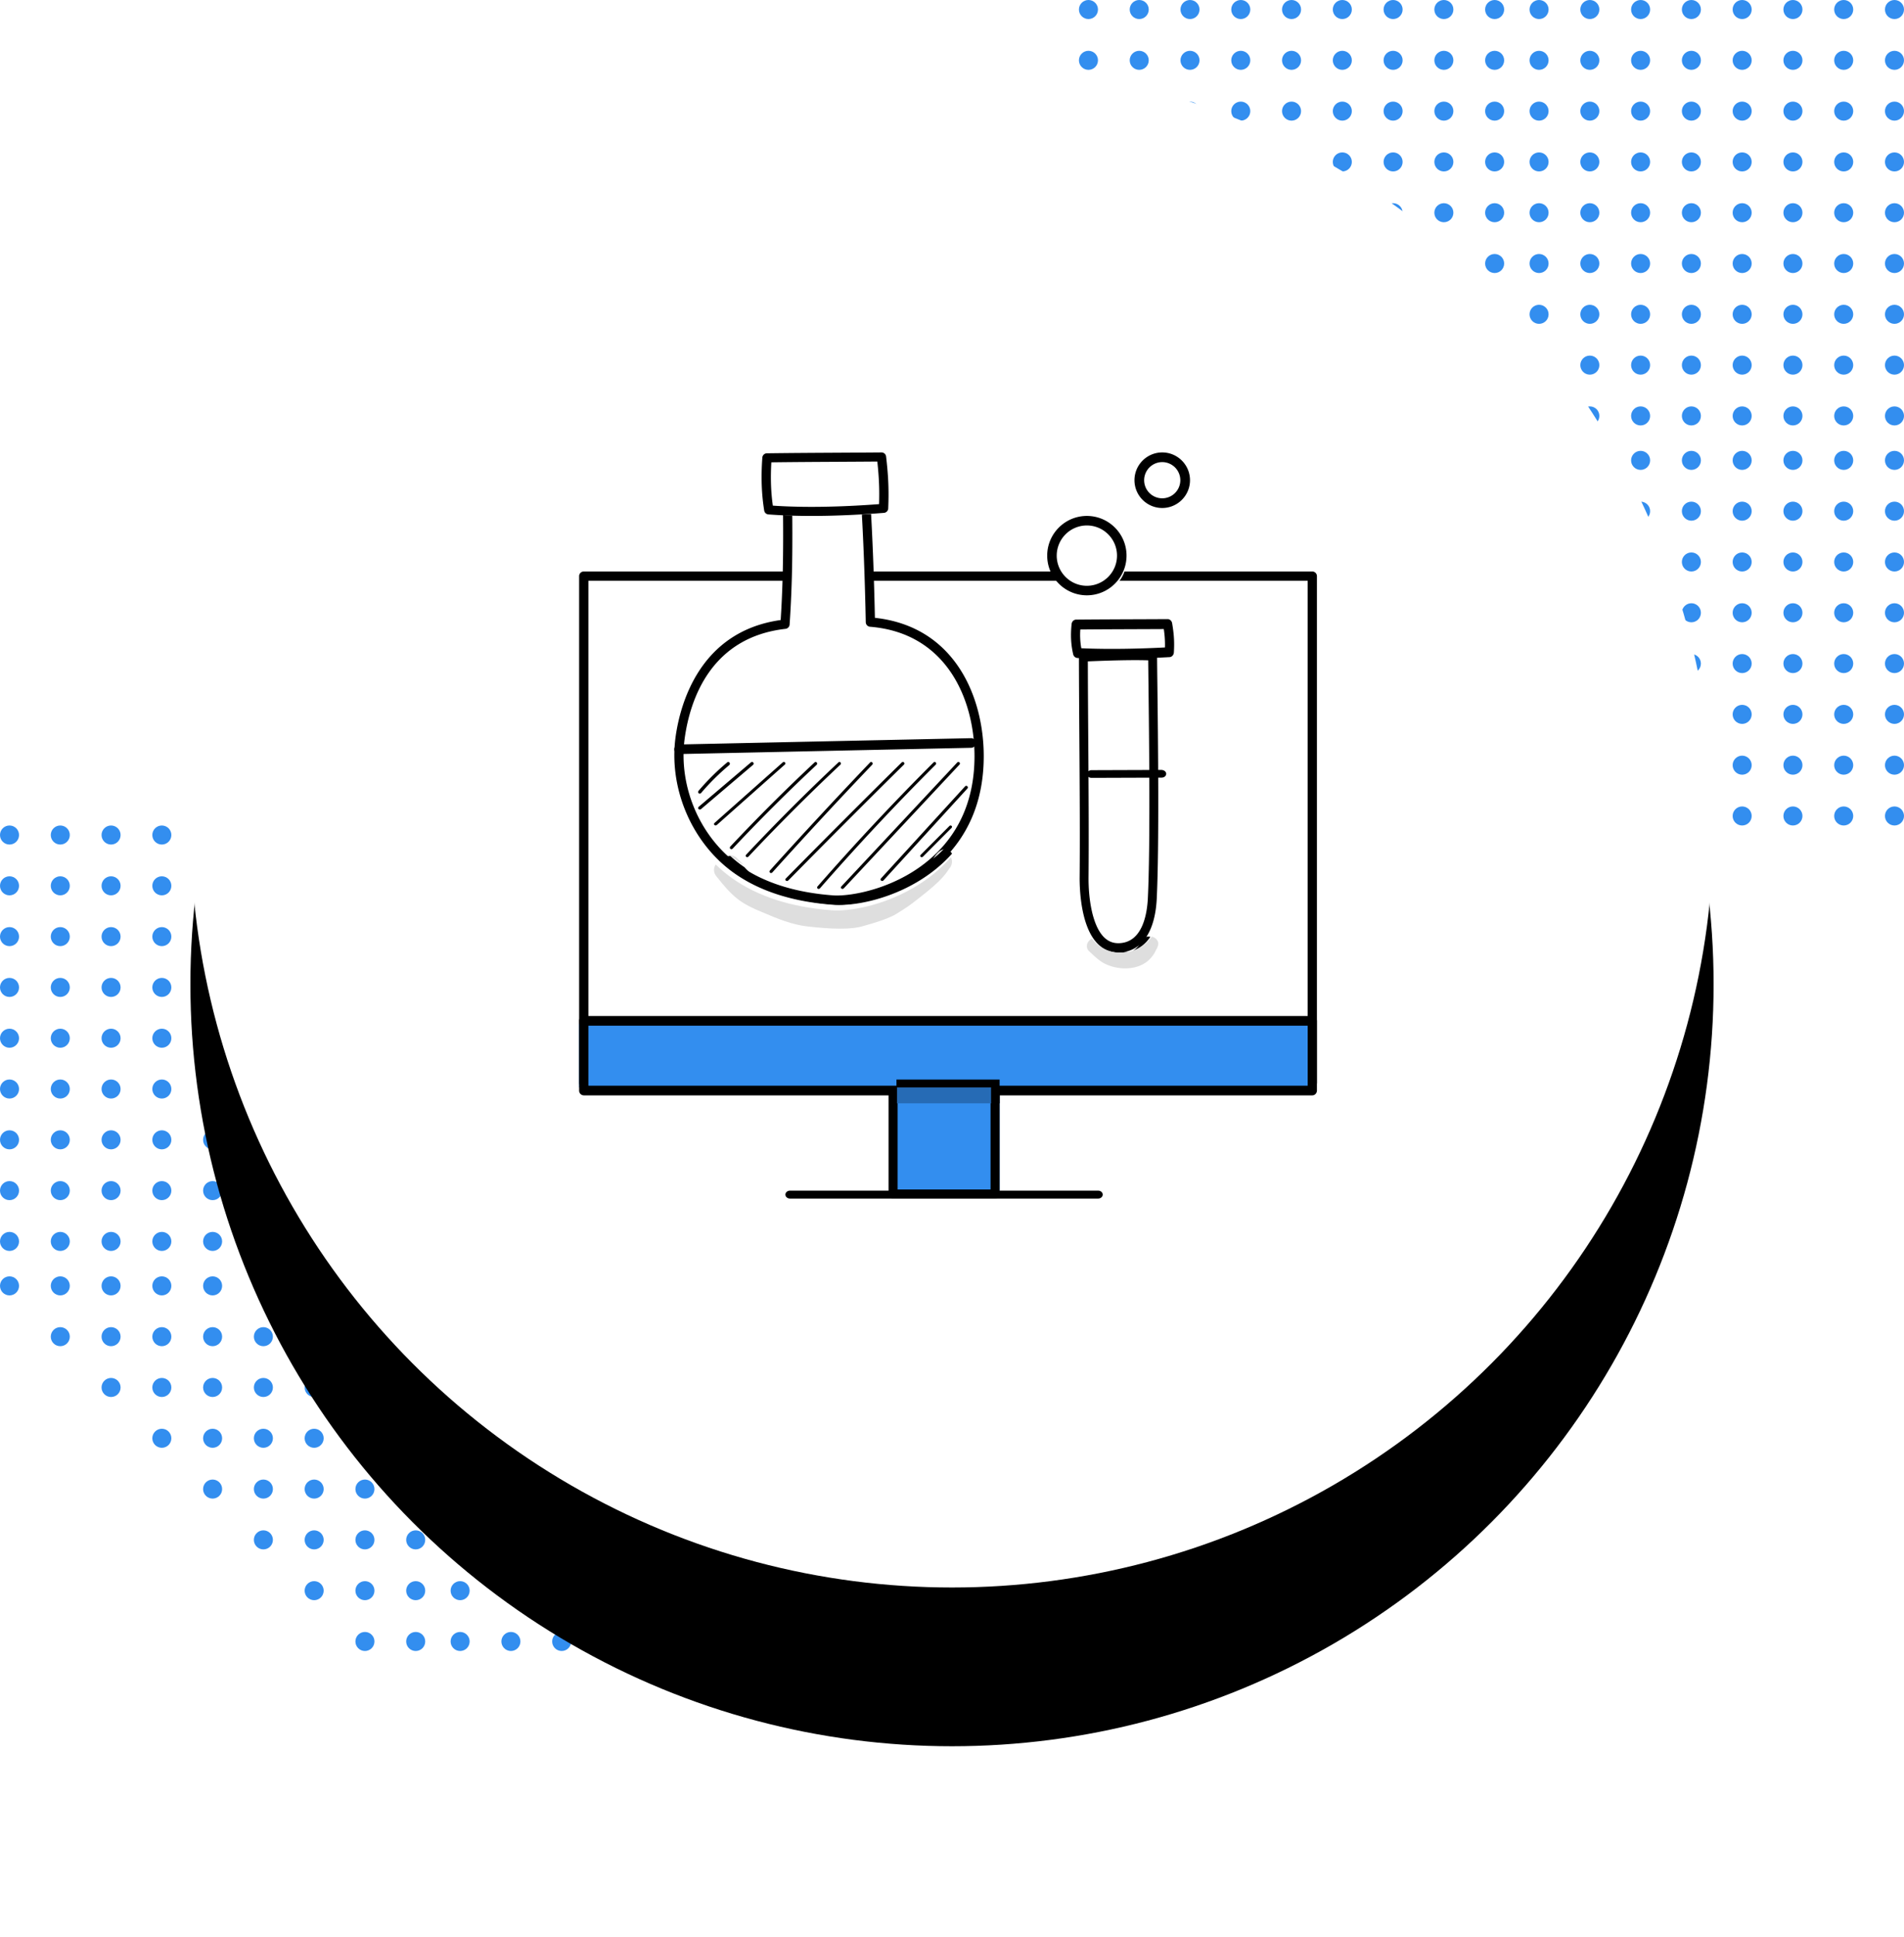 <svg width="240" height="244" xmlns="http://www.w3.org/2000/svg" xmlns:xlink="http://www.w3.org/1999/xlink"><defs><filter x="-24%" y="-13.5%" width="147.9%" height="147.9%" filterUnits="objectBoundingBox" id="a"><feOffset dy="20" in="SourceAlpha" result="shadowOffsetOuter1"/><feGaussianBlur stdDeviation="12" in="shadowOffsetOuter1" result="shadowBlurOuter1"/><feColorMatrix values="0 0 0 0 0 0 0 0 0 0 0 0 0 0 0 0 0 0 0.196 0" in="shadowBlurOuter1"/></filter><circle id="b" cx="120" cy="104" r="96"/></defs><g fill="none" fill-rule="evenodd"><g transform="translate(136)" fill="#338EEF"><circle cx="102.8" cy="102.8" r="1.2"/><circle cx="96.4" cy="102.8" r="1.2"/><circle cx="90" cy="102.8" r="1.2"/><circle cx="83.6" cy="102.8" r="1.2"/><circle cx="77.2" cy="102.8" r="1.2"/><circle cx="70.8" cy="102.8" r="1.2"/><circle cx="64.4" cy="102.8" r="1.2"/><circle cx="58" cy="102.8" r="1.2"/><circle cx="52.4" cy="102.8" r="1.2"/><circle cx="46" cy="102.8" r="1.2"/><circle cx="39.6" cy="102.8" r="1.2"/><circle cx="33.2" cy="102.8" r="1.2"/><circle cx="26.8" cy="102.8" r="1.2"/><circle cx="20.4" cy="102.8" r="1.2"/><circle cx="14" cy="102.8" r="1.2"/><circle cx="7.6" cy="102.8" r="1.2"/><circle cx="1.2" cy="102.8" r="1.2"/><circle cx="102.8" cy="96.4" r="1.2"/><circle cx="96.4" cy="96.4" r="1.2"/><circle cx="90" cy="96.4" r="1.2"/><circle cx="83.6" cy="96.4" r="1.2"/><circle cx="77.2" cy="96.4" r="1.2"/><circle cx="70.8" cy="96.4" r="1.2"/><circle cx="64.4" cy="96.4" r="1.2"/><circle cx="58" cy="96.4" r="1.2"/><circle cx="52.4" cy="96.4" r="1.2"/><circle cx="46" cy="96.4" r="1.2"/><circle cx="39.6" cy="96.4" r="1.2"/><circle cx="33.2" cy="96.4" r="1.2"/><circle cx="26.8" cy="96.4" r="1.2"/><circle cx="20.4" cy="96.4" r="1.2"/><circle cx="14" cy="96.4" r="1.2"/><circle cx="7.6" cy="96.4" r="1.2"/><circle cx="1.2" cy="96.4" r="1.2"/><circle cx="102.8" cy="90" r="1.2"/><circle cx="96.4" cy="90" r="1.2"/><circle cx="90" cy="90" r="1.2"/><circle cx="83.6" cy="90" r="1.2"/><circle cx="77.2" cy="90" r="1.2"/><circle cx="70.8" cy="90" r="1.2"/><circle cx="64.4" cy="90" r="1.2"/><circle cx="58" cy="90" r="1.2"/><circle cx="52.4" cy="90" r="1.2"/><circle cx="46" cy="90" r="1.2"/><circle cx="39.6" cy="90" r="1.2"/><circle cx="33.2" cy="90" r="1.2"/><circle cx="26.8" cy="90" r="1.2"/><circle cx="20.4" cy="90" r="1.2"/><circle cx="14" cy="90" r="1.2"/><circle cx="7.6" cy="90" r="1.2"/><circle cx="1.2" cy="90" r="1.2"/><circle cx="102.8" cy="83.6" r="1.2"/><circle cx="96.4" cy="83.6" r="1.2"/><circle cx="90" cy="83.6" r="1.2"/><circle cx="83.6" cy="83.6" r="1.2"/><circle cx="77.2" cy="83.6" r="1.2"/><circle cx="70.8" cy="83.6" r="1.2"/><circle cx="64.4" cy="83.6" r="1.2"/><circle cx="58" cy="83.6" r="1.2"/><circle cx="52.4" cy="83.6" r="1.2"/><circle cx="46" cy="83.6" r="1.2"/><circle cx="39.6" cy="83.6" r="1.2"/><circle cx="33.2" cy="83.6" r="1.2"/><circle cx="26.8" cy="83.6" r="1.2"/><circle cx="20.4" cy="83.6" r="1.2"/><circle cx="14" cy="83.6" r="1.2"/><circle cx="7.6" cy="83.6" r="1.2"/><circle cx="1.2" cy="83.6" r="1.2"/><circle cx="102.8" cy="77.2" r="1.2"/><circle cx="96.4" cy="77.2" r="1.2"/><circle cx="90" cy="77.2" r="1.2"/><circle cx="83.6" cy="77.2" r="1.2"/><circle cx="77.2" cy="77.2" r="1.2"/><circle cx="70.8" cy="77.2" r="1.2"/><circle cx="64.4" cy="77.2" r="1.2"/><circle cx="58" cy="77.2" r="1.2"/><circle cx="52.4" cy="77.2" r="1.2"/><circle cx="46" cy="77.2" r="1.2"/><circle cx="39.6" cy="77.2" r="1.2"/><circle cx="33.2" cy="77.2" r="1.2"/><circle cx="26.8" cy="77.2" r="1.2"/><circle cx="20.4" cy="77.2" r="1.2"/><circle cx="14" cy="77.2" r="1.2"/><circle cx="7.6" cy="77.2" r="1.2"/><circle cx="1.2" cy="77.2" r="1.2"/><circle cx="102.8" cy="70.8" r="1.2"/><circle cx="96.4" cy="70.8" r="1.2"/><circle cx="90" cy="70.8" r="1.2"/><circle cx="83.6" cy="70.8" r="1.2"/><circle cx="77.2" cy="70.8" r="1.2"/><circle cx="70.8" cy="70.8" r="1.2"/><circle cx="64.4" cy="70.8" r="1.2"/><circle cx="58" cy="70.8" r="1.2"/><circle cx="52.4" cy="70.8" r="1.2"/><circle cx="46" cy="70.8" r="1.2"/><circle cx="39.6" cy="70.8" r="1.2"/><circle cx="33.2" cy="70.8" r="1.2"/><circle cx="26.8" cy="70.8" r="1.2"/><circle cx="20.4" cy="70.8" r="1.2"/><circle cx="14" cy="70.8" r="1.2"/><circle cx="7.6" cy="70.8" r="1.2"/><circle cx="1.2" cy="70.8" r="1.2"/><circle cx="102.8" cy="64.4" r="1.2"/><circle cx="96.4" cy="64.4" r="1.2"/><circle cx="90" cy="64.4" r="1.2"/><circle cx="83.6" cy="64.4" r="1.2"/><circle cx="77.2" cy="64.4" r="1.2"/><circle cx="70.8" cy="64.4" r="1.2"/><circle cx="64.4" cy="64.4" r="1.2"/><circle cx="58" cy="64.4" r="1.2"/><circle cx="52.4" cy="64.4" r="1.2"/><circle cx="46" cy="64.4" r="1.2"/><circle cx="39.6" cy="64.4" r="1.2"/><circle cx="33.2" cy="64.4" r="1.2"/><circle cx="26.8" cy="64.4" r="1.2"/><circle cx="20.4" cy="64.4" r="1.2"/><circle cx="14" cy="64.4" r="1.2"/><circle cx="7.6" cy="64.4" r="1.2"/><circle cx="1.2" cy="64.4" r="1.2"/><circle cx="102.8" cy="58" r="1.2"/><circle cx="96.4" cy="58" r="1.2"/><circle cx="90" cy="58" r="1.2"/><circle cx="83.6" cy="58" r="1.2"/><circle cx="77.2" cy="58" r="1.2"/><circle cx="70.8" cy="58" r="1.2"/><circle cx="64.4" cy="58" r="1.2"/><circle cx="58" cy="58" r="1.2"/><circle cx="52.4" cy="58" r="1.2"/><circle cx="46" cy="58" r="1.2"/><circle cx="39.6" cy="58" r="1.2"/><circle cx="33.2" cy="58" r="1.2"/><circle cx="26.8" cy="58" r="1.2"/><circle cx="20.4" cy="58" r="1.2"/><circle cx="14" cy="58" r="1.2"/><circle cx="7.6" cy="58" r="1.2"/><circle cx="1.2" cy="58" r="1.2"/><circle cx="102.8" cy="52.4" r="1.2"/><circle cx="96.4" cy="52.4" r="1.2"/><circle cx="90" cy="52.4" r="1.2"/><circle cx="83.6" cy="52.4" r="1.2"/><circle cx="77.2" cy="52.4" r="1.2"/><circle cx="70.8" cy="52.4" r="1.2"/><circle cx="64.4" cy="52.4" r="1.2"/><circle cx="58" cy="52.4" r="1.2"/><circle cx="52.4" cy="52.4" r="1.2"/><circle cx="46" cy="52.4" r="1.2"/><circle cx="39.6" cy="52.4" r="1.2"/><circle cx="33.2" cy="52.4" r="1.2"/><circle cx="26.8" cy="52.4" r="1.2"/><circle cx="20.4" cy="52.4" r="1.2"/><circle cx="14" cy="52.4" r="1.2"/><circle cx="7.6" cy="52.4" r="1.2"/><circle cx="1.2" cy="52.4" r="1.2"/><circle cx="102.8" cy="46" r="1.2"/><circle cx="96.4" cy="46" r="1.2"/><circle cx="90" cy="46" r="1.2"/><circle cx="83.6" cy="46" r="1.2"/><circle cx="77.2" cy="46" r="1.2"/><circle cx="70.8" cy="46" r="1.2"/><circle cx="64.4" cy="46" r="1.2"/><circle cx="58" cy="46" r="1.2"/><circle cx="52.4" cy="46" r="1.2"/><circle cx="46" cy="46" r="1.2"/><circle cx="39.6" cy="46" r="1.2"/><circle cx="33.2" cy="46" r="1.2"/><circle cx="26.8" cy="46" r="1.2"/><circle cx="20.4" cy="46" r="1.2"/><circle cx="14" cy="46" r="1.2"/><circle cx="7.6" cy="46" r="1.2"/><circle cx="1.2" cy="46" r="1.2"/><circle cx="102.8" cy="39.6" r="1.2"/><circle cx="96.4" cy="39.6" r="1.2"/><circle cx="90" cy="39.6" r="1.2"/><circle cx="83.6" cy="39.6" r="1.2"/><circle cx="77.2" cy="39.6" r="1.2"/><circle cx="70.8" cy="39.6" r="1.2"/><circle cx="64.4" cy="39.6" r="1.2"/><circle cx="58" cy="39.6" r="1.2"/><circle cx="52.4" cy="39.6" r="1.2"/><circle cx="46" cy="39.6" r="1.2"/><circle cx="39.6" cy="39.6" r="1.2"/><circle cx="33.2" cy="39.6" r="1.2"/><circle cx="26.8" cy="39.6" r="1.2"/><circle cx="20.4" cy="39.6" r="1.2"/><circle cx="14" cy="39.6" r="1.2"/><circle cx="7.6" cy="39.6" r="1.2"/><circle cx="1.2" cy="39.6" r="1.2"/><circle cx="102.8" cy="33.2" r="1.2"/><circle cx="96.4" cy="33.2" r="1.2"/><circle cx="90" cy="33.2" r="1.2"/><circle cx="83.6" cy="33.2" r="1.2"/><circle cx="77.2" cy="33.2" r="1.2"/><circle cx="70.8" cy="33.2" r="1.2"/><circle cx="64.4" cy="33.2" r="1.2"/><circle cx="58" cy="33.2" r="1.2"/><circle cx="52.4" cy="33.2" r="1.2"/><circle cx="46" cy="33.2" r="1.2"/><circle cx="39.6" cy="33.2" r="1.2"/><circle cx="33.2" cy="33.2" r="1.2"/><circle cx="26.8" cy="33.2" r="1.2"/><circle cx="20.4" cy="33.2" r="1.2"/><circle cx="14" cy="33.2" r="1.2"/><circle cx="7.6" cy="33.2" r="1.2"/><circle cx="1.2" cy="33.2" r="1.2"/><circle cx="102.8" cy="26.8" r="1.2"/><circle cx="96.4" cy="26.8" r="1.2"/><circle cx="90" cy="26.8" r="1.2"/><circle cx="83.6" cy="26.8" r="1.2"/><circle cx="77.2" cy="26.8" r="1.2"/><circle cx="70.8" cy="26.8" r="1.2"/><circle cx="64.4" cy="26.8" r="1.2"/><circle cx="58" cy="26.8" r="1.2"/><circle cx="52.4" cy="26.8" r="1.2"/><circle cx="46" cy="26.8" r="1.2"/><circle cx="39.6" cy="26.8" r="1.2"/><circle cx="33.2" cy="26.8" r="1.2"/><circle cx="26.8" cy="26.8" r="1.2"/><circle cx="20.4" cy="26.8" r="1.2"/><circle cx="14" cy="26.8" r="1.2"/><circle cx="7.6" cy="26.8" r="1.2"/><circle cx="1.2" cy="26.8" r="1.2"/><circle cx="102.8" cy="20.4" r="1.2"/><circle cx="96.4" cy="20.4" r="1.2"/><circle cx="90" cy="20.4" r="1.2"/><circle cx="83.6" cy="20.4" r="1.2"/><circle cx="77.2" cy="20.4" r="1.2"/><circle cx="70.8" cy="20.4" r="1.2"/><circle cx="64.4" cy="20.4" r="1.2"/><circle cx="58" cy="20.4" r="1.2"/><circle cx="52.4" cy="20.4" r="1.2"/><circle cx="46" cy="20.4" r="1.2"/><circle cx="39.6" cy="20.4" r="1.2"/><circle cx="33.2" cy="20.4" r="1.2"/><circle cx="26.8" cy="20.4" r="1.2"/><circle cx="20.4" cy="20.4" r="1.2"/><circle cx="14" cy="20.4" r="1.2"/><circle cx="7.6" cy="20.4" r="1.2"/><circle cx="1.2" cy="20.4" r="1.2"/><circle cx="102.8" cy="14" r="1.2"/><circle cx="96.4" cy="14" r="1.2"/><circle cx="90" cy="14" r="1.2"/><circle cx="83.6" cy="14" r="1.2"/><circle cx="77.2" cy="14" r="1.2"/><circle cx="70.8" cy="14" r="1.2"/><circle cx="64.4" cy="14" r="1.2"/><circle cx="58" cy="14" r="1.2"/><circle cx="52.4" cy="14" r="1.2"/><circle cx="46" cy="14" r="1.2"/><circle cx="39.6" cy="14" r="1.2"/><circle cx="33.2" cy="14" r="1.2"/><circle cx="26.8" cy="14" r="1.2"/><circle cx="20.4" cy="14" r="1.2"/><circle cx="14" cy="14" r="1.2"/><circle cx="7.6" cy="14" r="1.2"/><circle cx="1.2" cy="14" r="1.2"/><circle cx="102.8" cy="7.6" r="1.2"/><circle cx="96.4" cy="7.6" r="1.2"/><circle cx="90" cy="7.6" r="1.2"/><circle cx="83.6" cy="7.6" r="1.2"/><circle cx="77.2" cy="7.6" r="1.2"/><circle cx="70.8" cy="7.6" r="1.2"/><circle cx="64.4" cy="7.6" r="1.2"/><circle cx="58" cy="7.6" r="1.2"/><circle cx="52.4" cy="7.6" r="1.2"/><circle cx="46" cy="7.6" r="1.2"/><circle cx="39.6" cy="7.6" r="1.2"/><circle cx="33.2" cy="7.6" r="1.2"/><circle cx="26.8" cy="7.6" r="1.2"/><circle cx="20.4" cy="7.6" r="1.2"/><circle cx="14" cy="7.6" r="1.2"/><circle cx="7.6" cy="7.6" r="1.2"/><circle cx="1.2" cy="7.6" r="1.2"/><circle cx="102.8" cy="1.2" r="1.2"/><circle cx="96.4" cy="1.2" r="1.2"/><circle cx="90" cy="1.2" r="1.2"/><circle cx="83.6" cy="1.2" r="1.2"/><circle cx="77.2" cy="1.2" r="1.2"/><circle cx="70.8" cy="1.2" r="1.2"/><circle cx="64.4" cy="1.2" r="1.2"/><circle cx="58" cy="1.2" r="1.2"/><circle cx="52.4" cy="1.2" r="1.2"/><circle cx="46" cy="1.2" r="1.2"/><circle cx="39.6" cy="1.2" r="1.2"/><circle cx="33.2" cy="1.2" r="1.2"/><circle cx="26.8" cy="1.2" r="1.2"/><circle cx="20.4" cy="1.2" r="1.2"/><circle cx="14" cy="1.2" r="1.2"/><circle cx="7.6" cy="1.2" r="1.2"/><circle cx="1.2" cy="1.2" r="1.2"/></g><g transform="translate(0 104)" fill="#338EEF"><circle cx="102.8" cy="102.8" r="1.2"/><circle cx="96.4" cy="102.8" r="1.2"/><circle cx="90" cy="102.8" r="1.2"/><circle cx="83.6" cy="102.8" r="1.2"/><circle cx="77.2" cy="102.8" r="1.2"/><circle cx="70.8" cy="102.8" r="1.2"/><circle cx="64.4" cy="102.8" r="1.2"/><circle cx="58" cy="102.8" r="1.2"/><circle cx="52.4" cy="102.8" r="1.2"/><circle cx="46" cy="102.8" r="1.2"/><circle cx="102.8" cy="96.4" r="1.2"/><circle cx="96.4" cy="96.4" r="1.2"/><circle cx="90" cy="96.4" r="1.2"/><circle cx="83.6" cy="96.4" r="1.2"/><circle cx="77.2" cy="96.4" r="1.2"/><circle cx="70.8" cy="96.4" r="1.2"/><circle cx="64.4" cy="96.4" r="1.2"/><circle cx="58" cy="96.4" r="1.2"/><circle cx="52.4" cy="96.4" r="1.2"/><circle cx="46" cy="96.4" r="1.2"/><circle cx="39.6" cy="96.4" r="1.2"/><circle cx="102.8" cy="90" r="1.2"/><circle cx="96.4" cy="90" r="1.2"/><circle cx="90" cy="90" r="1.2"/><circle cx="83.6" cy="90" r="1.2"/><circle cx="77.2" cy="90" r="1.2"/><circle cx="70.8" cy="90" r="1.2"/><circle cx="64.4" cy="90" r="1.2"/><circle cx="58" cy="90" r="1.2"/><circle cx="52.4" cy="90" r="1.2"/><circle cx="46" cy="90" r="1.2"/><circle cx="39.6" cy="90" r="1.2"/><circle cx="33.2" cy="90" r="1.2"/><circle cx="102.8" cy="83.6" r="1.2"/><circle cx="96.4" cy="83.6" r="1.2"/><circle cx="90" cy="83.6" r="1.2"/><circle cx="83.6" cy="83.6" r="1.2"/><circle cx="77.2" cy="83.6" r="1.2"/><circle cx="70.8" cy="83.6" r="1.2"/><circle cx="64.4" cy="83.6" r="1.2"/><circle cx="58" cy="83.6" r="1.2"/><circle cx="52.4" cy="83.6" r="1.2"/><circle cx="46" cy="83.6" r="1.2"/><circle cx="39.6" cy="83.6" r="1.2"/><circle cx="33.2" cy="83.6" r="1.2"/><circle cx="26.8" cy="83.6" r="1.2"/><circle cx="102.8" cy="77.2" r="1.2"/><circle cx="96.4" cy="77.2" r="1.2"/><circle cx="90" cy="77.2" r="1.2"/><circle cx="83.6" cy="77.2" r="1.2"/><circle cx="77.2" cy="77.2" r="1.2"/><circle cx="70.8" cy="77.2" r="1.2"/><circle cx="64.4" cy="77.2" r="1.2"/><circle cx="58" cy="77.2" r="1.2"/><circle cx="52.4" cy="77.2" r="1.2"/><circle cx="46" cy="77.2" r="1.2"/><circle cx="39.6" cy="77.2" r="1.2"/><circle cx="33.2" cy="77.2" r="1.2"/><circle cx="26.8" cy="77.2" r="1.2"/><circle cx="20.4" cy="77.2" r="1.2"/><circle cx="102.8" cy="70.8" r="1.2"/><circle cx="96.4" cy="70.8" r="1.2"/><circle cx="90" cy="70.8" r="1.2"/><circle cx="83.6" cy="70.8" r="1.2"/><circle cx="77.2" cy="70.8" r="1.2"/><circle cx="70.8" cy="70.8" r="1.2"/><circle cx="64.4" cy="70.8" r="1.2"/><circle cx="58" cy="70.8" r="1.2"/><circle cx="52.4" cy="70.8" r="1.2"/><circle cx="46" cy="70.8" r="1.2"/><circle cx="39.6" cy="70.8" r="1.2"/><circle cx="33.2" cy="70.8" r="1.2"/><circle cx="26.8" cy="70.8" r="1.2"/><circle cx="20.4" cy="70.8" r="1.2"/><circle cx="14" cy="70.8" r="1.2"/><circle cx="102.8" cy="64.4" r="1.2"/><circle cx="96.4" cy="64.4" r="1.2"/><circle cx="90" cy="64.4" r="1.2"/><circle cx="83.6" cy="64.4" r="1.2"/><circle cx="77.2" cy="64.4" r="1.2"/><circle cx="70.8" cy="64.4" r="1.2"/><circle cx="64.4" cy="64.4" r="1.2"/><circle cx="58" cy="64.4" r="1.2"/><circle cx="52.4" cy="64.4" r="1.2"/><circle cx="46" cy="64.4" r="1.2"/><circle cx="39.6" cy="64.4" r="1.2"/><circle cx="33.2" cy="64.4" r="1.2"/><circle cx="26.8" cy="64.4" r="1.2"/><circle cx="20.4" cy="64.4" r="1.2"/><circle cx="14" cy="64.4" r="1.2"/><circle cx="7.6" cy="64.4" r="1.2"/><circle cx="102.8" cy="58" r="1.2"/><circle cx="96.4" cy="58" r="1.2"/><circle cx="90" cy="58" r="1.2"/><circle cx="83.6" cy="58" r="1.2"/><circle cx="77.2" cy="58" r="1.2"/><circle cx="70.8" cy="58" r="1.2"/><circle cx="64.4" cy="58" r="1.2"/><circle cx="58" cy="58" r="1.2"/><circle cx="52.4" cy="58" r="1.2"/><circle cx="46" cy="58" r="1.2"/><circle cx="39.6" cy="58" r="1.2"/><circle cx="33.2" cy="58" r="1.2"/><circle cx="26.8" cy="58" r="1.2"/><circle cx="20.4" cy="58" r="1.2"/><circle cx="14" cy="58" r="1.2"/><circle cx="7.6" cy="58" r="1.2"/><circle cx="1.2" cy="58" r="1.2"/><circle cx="102.8" cy="52.4" r="1.2"/><circle cx="96.4" cy="52.4" r="1.2"/><circle cx="90" cy="52.4" r="1.2"/><circle cx="83.6" cy="52.4" r="1.2"/><circle cx="77.2" cy="52.4" r="1.2"/><circle cx="70.8" cy="52.4" r="1.2"/><circle cx="64.4" cy="52.4" r="1.2"/><circle cx="58" cy="52.4" r="1.2"/><circle cx="52.4" cy="52.4" r="1.2"/><circle cx="46" cy="52.4" r="1.2"/><circle cx="39.6" cy="52.4" r="1.2"/><circle cx="33.2" cy="52.4" r="1.2"/><circle cx="26.8" cy="52.4" r="1.2"/><circle cx="20.4" cy="52.4" r="1.2"/><circle cx="14" cy="52.4" r="1.2"/><circle cx="7.6" cy="52.4" r="1.2"/><circle cx="1.2" cy="52.4" r="1.2"/><circle cx="102.8" cy="46" r="1.2"/><circle cx="96.4" cy="46" r="1.2"/><circle cx="90" cy="46" r="1.2"/><circle cx="83.6" cy="46" r="1.2"/><circle cx="77.2" cy="46" r="1.2"/><circle cx="70.8" cy="46" r="1.2"/><circle cx="64.4" cy="46" r="1.2"/><circle cx="58" cy="46" r="1.2"/><circle cx="52.4" cy="46" r="1.2"/><circle cx="46" cy="46" r="1.2"/><circle cx="39.6" cy="46" r="1.2"/><circle cx="33.2" cy="46" r="1.2"/><circle cx="26.8" cy="46" r="1.2"/><circle cx="20.4" cy="46" r="1.2"/><circle cx="14" cy="46" r="1.2"/><circle cx="7.6" cy="46" r="1.2"/><circle cx="1.2" cy="46" r="1.2"/><circle cx="102.8" cy="39.6" r="1.2"/><circle cx="96.4" cy="39.6" r="1.2"/><circle cx="90" cy="39.6" r="1.2"/><circle cx="83.6" cy="39.6" r="1.2"/><circle cx="77.2" cy="39.6" r="1.2"/><circle cx="70.8" cy="39.6" r="1.2"/><circle cx="64.4" cy="39.6" r="1.2"/><circle cx="58" cy="39.6" r="1.2"/><circle cx="52.4" cy="39.6" r="1.2"/><circle cx="46" cy="39.6" r="1.2"/><circle cx="39.6" cy="39.6" r="1.2"/><circle cx="33.2" cy="39.6" r="1.2"/><circle cx="26.8" cy="39.6" r="1.2"/><circle cx="20.4" cy="39.6" r="1.2"/><circle cx="14" cy="39.6" r="1.2"/><circle cx="7.6" cy="39.6" r="1.2"/><circle cx="1.2" cy="39.6" r="1.2"/><circle cx="102.8" cy="33.2" r="1.2"/><circle cx="96.4" cy="33.2" r="1.2"/><circle cx="90" cy="33.2" r="1.2"/><circle cx="83.6" cy="33.2" r="1.2"/><circle cx="77.2" cy="33.2" r="1.2"/><circle cx="70.8" cy="33.2" r="1.2"/><circle cx="64.4" cy="33.2" r="1.2"/><circle cx="58" cy="33.2" r="1.2"/><circle cx="52.4" cy="33.2" r="1.2"/><circle cx="46" cy="33.2" r="1.2"/><circle cx="39.6" cy="33.2" r="1.2"/><circle cx="33.2" cy="33.2" r="1.2"/><circle cx="26.8" cy="33.2" r="1.2"/><circle cx="20.4" cy="33.2" r="1.2"/><circle cx="14" cy="33.2" r="1.2"/><circle cx="7.6" cy="33.2" r="1.2"/><circle cx="1.2" cy="33.2" r="1.2"/><circle cx="102.8" cy="26.8" r="1.2"/><circle cx="96.4" cy="26.8" r="1.2"/><circle cx="90" cy="26.8" r="1.2"/><circle cx="83.6" cy="26.8" r="1.2"/><circle cx="77.2" cy="26.8" r="1.2"/><circle cx="70.8" cy="26.8" r="1.2"/><circle cx="64.4" cy="26.8" r="1.2"/><circle cx="58" cy="26.8" r="1.2"/><circle cx="52.4" cy="26.8" r="1.2"/><circle cx="46" cy="26.8" r="1.2"/><circle cx="39.6" cy="26.8" r="1.2"/><circle cx="33.2" cy="26.8" r="1.2"/><circle cx="26.8" cy="26.8" r="1.2"/><circle cx="20.4" cy="26.8" r="1.2"/><circle cx="14" cy="26.8" r="1.2"/><circle cx="7.6" cy="26.8" r="1.2"/><circle cx="1.2" cy="26.8" r="1.2"/><circle cx="102.8" cy="20.4" r="1.2"/><circle cx="96.4" cy="20.4" r="1.2"/><circle cx="90" cy="20.4" r="1.2"/><circle cx="83.6" cy="20.4" r="1.2"/><circle cx="77.2" cy="20.4" r="1.2"/><circle cx="70.8" cy="20.4" r="1.2"/><circle cx="64.4" cy="20.4" r="1.2"/><circle cx="58" cy="20.4" r="1.2"/><circle cx="52.4" cy="20.4" r="1.2"/><circle cx="46" cy="20.4" r="1.2"/><circle cx="39.6" cy="20.4" r="1.2"/><circle cx="33.2" cy="20.4" r="1.2"/><circle cx="26.8" cy="20.4" r="1.2"/><circle cx="20.4" cy="20.4" r="1.2"/><circle cx="14" cy="20.4" r="1.2"/><circle cx="7.6" cy="20.4" r="1.2"/><circle cx="1.2" cy="20.4" r="1.2"/><circle cx="102.8" cy="14" r="1.2"/><circle cx="96.4" cy="14" r="1.2"/><circle cx="90" cy="14" r="1.2"/><circle cx="83.6" cy="14" r="1.2"/><circle cx="77.2" cy="14" r="1.2"/><circle cx="70.8" cy="14" r="1.2"/><circle cx="64.4" cy="14" r="1.2"/><circle cx="58" cy="14" r="1.2"/><circle cx="52.4" cy="14" r="1.2"/><circle cx="46" cy="14" r="1.2"/><circle cx="39.6" cy="14" r="1.2"/><circle cx="33.2" cy="14" r="1.2"/><circle cx="26.8" cy="14" r="1.2"/><circle cx="20.4" cy="14" r="1.2"/><circle cx="14" cy="14" r="1.2"/><circle cx="7.6" cy="14" r="1.2"/><circle cx="1.2" cy="14" r="1.2"/><circle cx="102.8" cy="7.6" r="1.2"/><circle cx="96.4" cy="7.6" r="1.2"/><circle cx="90" cy="7.6" r="1.2"/><circle cx="83.6" cy="7.6" r="1.2"/><circle cx="77.2" cy="7.6" r="1.2"/><circle cx="70.8" cy="7.6" r="1.2"/><circle cx="64.4" cy="7.6" r="1.2"/><circle cx="58" cy="7.6" r="1.2"/><circle cx="52.4" cy="7.6" r="1.2"/><circle cx="46" cy="7.6" r="1.2"/><circle cx="39.6" cy="7.6" r="1.2"/><circle cx="33.2" cy="7.6" r="1.2"/><circle cx="26.8" cy="7.6" r="1.2"/><circle cx="20.4" cy="7.6" r="1.2"/><circle cx="14" cy="7.6" r="1.2"/><circle cx="7.6" cy="7.6" r="1.2"/><circle cx="1.2" cy="7.6" r="1.2"/><circle cx="102.8" cy="1.2" r="1.2"/><circle cx="96.4" cy="1.2" r="1.2"/><circle cx="90" cy="1.2" r="1.2"/><circle cx="83.6" cy="1.2" r="1.2"/><circle cx="77.2" cy="1.2" r="1.2"/><circle cx="70.8" cy="1.2" r="1.2"/><circle cx="64.4" cy="1.2" r="1.2"/><circle cx="58" cy="1.2" r="1.2"/><circle cx="52.4" cy="1.2" r="1.2"/><circle cx="46" cy="1.2" r="1.2"/><circle cx="39.6" cy="1.2" r="1.2"/><circle cx="33.2" cy="1.2" r="1.2"/><circle cx="26.8" cy="1.2" r="1.2"/><circle cx="20.4" cy="1.2" r="1.2"/><circle cx="14" cy="1.2" r="1.2"/><circle cx="7.6" cy="1.2" r="1.2"/><circle cx="1.2" cy="1.2" r="1.2"/></g><g><use fill="#000" filter="url(#a)" xlink:href="#b"/><use fill="#FFF" xlink:href="#b"/></g><path fill="#338EEF" d="M113 150h13v-17h-13z"/><path d="M113.14 149.857h11.72v-15.714h-11.72v15.714ZM125.43 151h-12.86a.571.571 0 0 1-.57-.571V133.57c0-.315.256-.571.57-.571h12.86c.314 0 .57.256.57.571v16.858a.571.571 0 0 1-.57.571Z" fill="#000"/><path d="M138.419 151H99.58c-.32 0-.581-.224-.581-.5s.26-.5.581-.5h38.838c.32 0 .581.224.581.5s-.26.5-.581.5" fill="#000"/><path fill="#FFF" d="M73 136h92V72H73z"/><path d="M74.167 135.828h90.666V73.172H74.167v62.656Zm91.25 1.172H73.583a.585.585 0 0 1-.584-.586V72.586c0-.324.262-.586.584-.586h91.832c.322 0 .584.262.584.586v63.828a.585.585 0 0 1-.584.586Z" fill="#000"/><path fill="#338EEF" d="M73 137h92v-8H73z"/><path d="M74.167 136.779h90.666v-7.558H74.167v7.558Zm91.25 1.221H73.583a.597.597 0 0 1-.584-.61v-8.78c0-.337.262-.61.584-.61h91.832c.322 0 .584.273.584.61v8.78c0 .337-.262.61-.584.61Z" fill="#000"/><path fill="#266BB5" d="M113 139h12v-2h-12z"/><path d="M124.922 139H126v-2h-1.078v2ZM113 139h.075v-2H113v2ZM113 136.994h13v-.988h-13z" fill="#000"/><path d="M109.629 63.333c.309 4.725.511 10.464.605 15.198C120.2 79.31 124 87.727 124 95.145c0 14.653-14.19 18.15-18.526 17.836-4.3-.31-8.65-1.372-12.178-3.83-5.162-3.6-8.03-10.185-7.133-16.38.896-6.196 4.42-13 13.265-13.979.395-5.644.373-10.611.316-15.543 3.255-.325 6.537-.366 9.885.084" fill="#FFF"/><path d="M99.854 63.376c.052 4.905.055 9.79-.324 15.305a.584.584 0 0 1-.515.544c-9.509 1.074-12.036 9.049-12.697 13.706-.862 6.086 1.895 12.55 6.862 16.084 3.032 2.158 7.014 3.433 11.835 3.789 2.233.162 8.29-.86 12.775-5.081 3.349-3.154 5.047-7.347 5.047-12.462 0-7.034-3.45-15.523-13.171-16.3a.586.586 0 0 1-.536-.574c-.103-5.304-.31-10.712-.57-14.938-2.726-.336-5.584-.36-8.706-.073M105.556 114c-.223 0-.433-.007-.626-.022-5.034-.372-9.212-1.717-12.419-4-5.315-3.783-8.267-10.7-7.343-17.214.561-3.96 2.972-13.215 13.235-14.648.356-5.476.338-10.35.283-15.268a.586.586 0 0 1 .522-.591c3.604-.37 6.868-.34 9.979.087a.585.585 0 0 1 .502.545c.267 4.173.482 9.593.593 14.948C120.393 78.933 124 87.852 124 95.261c0 5.456-1.824 9.939-5.419 13.324-4.281 4.03-9.972 5.415-13.025 5.415" fill="#000"/><path d="M111.96 64.607c.1-2.412.01-4.205-.268-6.607-4.879.042-9.739.045-14.598.113-.186 2.59-.09 4.688.232 6.693 4.824.375 10.27.15 14.634-.2" fill="#FFF"/><path d="M97.418 63.703c4.659.32 9.741.087 13.39-.189.059-1.838-.006-3.382-.222-5.366-1.653.013-3.304.022-4.955.031-2.755.015-5.6.031-8.404.067-.115 1.983-.054 3.74.19 5.457ZM102.296 65c-1.813 0-3.658-.054-5.435-.191a.579.579 0 0 1-.532-.481c-.338-2.097-.414-4.222-.235-6.686a.58.58 0 0 1 .575-.532c2.985-.041 6.02-.057 8.956-.074 1.825-.01 3.651-.02 5.48-.036h.005a.58.58 0 0 1 .582.506c.292 2.49.364 4.267.268 6.56a.579.579 0 0 1-.537.547c-2.496.198-5.755.387-9.127.387ZM85.583 95a.594.594 0 0 1-.583-.592.596.596 0 0 1 .571-.618l36.833-.79c.307-.017.589.26.596.593a.596.596 0 0 1-.571.617L85.596 95h-.013M88.204 100l-.137-.056a.229.229 0 0 1-.014-.31 29.917 29.917 0 0 1 3.617-3.588.196.196 0 0 1 .287.038.228.228 0 0 1-.036.306 29.502 29.502 0 0 0-3.566 3.538l-.151.072M88.209 102l-.157-.069a.199.199 0 0 1 .019-.286l6.582-5.595a.214.214 0 0 1 .295.019.198.198 0 0 1-.019.285l-6.582 5.596-.138.05M90.2 104l-.144-.056a.174.174 0 0 1 .005-.26l8.6-7.633a.214.214 0 0 1 .283.005.174.174 0 0 1-.005.26l-8.6 7.633-.139.051M92.192 107l-.136-.059a.213.213 0 0 1 0-.288 230.54 230.54 0 0 1 10.624-10.602.186.186 0 0 1 .272.018.213.213 0 0 1-.017.288 229.725 229.725 0 0 0-10.606 10.583l-.137.06M94.19 108l-.131-.052a.191.191 0 0 1-.007-.269 262.567 262.567 0 0 1 11.63-11.627.186.186 0 0 1 .267.009.19.19 0 0 1-.01.268 263.587 263.587 0 0 0-11.613 11.611l-.137.06M97.192 110l-.13-.054a.203.203 0 0 1-.01-.28A634.355 634.355 0 0 1 109.67 96.06a.188.188 0 0 1 .272-.003.203.203 0 0 1 .002.281 636.854 636.854 0 0 0-12.61 13.598l-.142.064M99.2 111l-.137-.051a.184.184 0 0 1-.009-.27c4.805-4.877 9.718-9.796 14.601-14.62a.208.208 0 0 1 .283-.006c.08.074.083.194.006.27a1530.765 1530.765 0 0 0-14.597 14.617l-.146.06M103.193 112l-.128-.048a.193.193 0 0 1-.017-.272c4.68-5.349 9.6-10.605 14.624-15.624a.192.192 0 1 1 .271.274 320.02 320.02 0 0 0-14.606 15.605l-.144.065M106.196 112l-.132-.05a.19.19 0 0 1-.013-.272l14.608-15.616a.2.2 0 0 1 .277-.012.19.19 0 0 1 .013.272l-14.608 15.616-.145.062M111.2 111l-.136-.053a.201.201 0 0 1-.012-.283l10.601-11.6a.2.2 0 0 1 .294.271l-10.6 11.6-.148.065M116.184 108l-.127-.049a.171.171 0 0 1-.006-.249l3.632-3.647a.19.19 0 0 1 .26-.007.171.171 0 0 1 .006.25l-3.632 3.647-.133.055" fill="#000"/><path d="M105.9 117c-1.214 0-2.57-.11-3.955-.264-2.07-.207-3.994-1.014-5.892-1.826-1.082-.446-2.165-.933-3.091-1.667-.996-.774-1.802-1.77-2.587-2.754-.487-.522-.454-1.136-.162-1.581.636.625 1.32 1.2 2.046 1.717 3.252 2.314 7.488 3.679 12.592 4.056.196.015.408.022.635.022 3.096 0 8.866-1.404 13.207-5.49.413-.39.804-.795 1.171-1.213.232.433.17 1.017-.205 1.421-.716 1.16-1.747 2.03-2.773 2.893-1.723 1.37-2.227 1.823-4.186 2.987-1.23.618-2.565.986-3.881 1.365-.791.24-1.794.334-2.919.334" fill="#DEDEDE"/><path d="m93.785 109-.169-.104A15.178 15.178 0 0 1 92 107.74c.285.001.583.098.852.328.39.395.688.696.933.933m23.837-.827c.091-.117.225-.331.403-.545.241-.288.563-.575.975-.628a15.715 15.715 0 0 1-1.378 1.173" fill="#DEDEDE"/><path d="M105.937 114c-.221 0-.43-.007-.62-.021-4.992-.363-9.135-1.676-12.316-3.904A16.48 16.48 0 0 1 91 108.423c.23-.346.625-.585 1.05-.585h.005a15.289 15.289 0 0 0 1.777 1.413c.776.847 1.019.966 2.016 1.464l-.334-.14c1.708.72 2.126 1.045 5.06 1.844 1.46.386 3.363.623 3.689.674.339.04 1.403.228 2.592.228.287 0 .58-.01.872-.037 1.839-.113 3.893-.779 6.233-2.178 1.598-1.087 2.508-1.562 3.494-2.68h.006c.025 0 .059-.038.103-.102a16.424 16.424 0 0 0 1.372-1.315.973.973 0 0 1 .411.03c.308.086.526.275.654.51-.36.403-.741.792-1.146 1.167-4.246 3.933-9.889 5.284-12.917 5.284" fill="#000"/><path d="M146.968 82.774c.08-1.377.009-2.402-.214-3.774-3.903.025-7.792.026-11.679.064-.149 1.48-.071 2.68.186 3.825 3.859.214 8.217.086 11.707-.115" fill="#FFF"/><path d="M136.297 81.669c3.669.168 7.652.047 10.546-.101a12.829 12.829 0 0 0-.147-2.315c-1.294.007-2.586.012-3.877.016-2.217.009-4.431.018-6.645.037a9.613 9.613 0 0 0 .123 2.363Zm3.84 1.331c-1.445 0-2.915-.03-4.332-.104a.59.59 0 0 1-.53-.47c-.283-1.199-.345-2.41-.198-3.811.033-.314.277-.551.567-.554 2.39-.023 4.778-.032 7.17-.042 1.453-.005 2.907-.01 4.363-.019h.004c.277 0 .514.215.565.51.24 1.403.3 2.405.22 3.695-.019.317-.253.567-.545.583-1.991.109-4.592.212-7.283.212Z" fill="#000"/><path d="M137 83.175c.012 8.146.169 19.722.091 27.867-.022 2.42.407 9.196 4.6 8.952 3.431-.2 4.018-4.294 4.114-6.25.411-8.422.044-27.794.044-30.702-2.686-.116-6.44.036-8.849.133" fill="#FFF"/><path d="M137.123 83.323c.005 2.836.027 6.03.05 9.4.042 6.216.086 12.643.039 17.78-.026 2.697.471 6.1 1.941 7.566.557.554 1.21.804 2.005.755 2.84-.167 3.43-3.622 3.53-5.667.321-6.627.157-20.29.079-26.855-.016-1.335-.028-2.406-.034-3.11-2.372-.07-5.393.042-7.61.131M140.972 120c-.999 0-1.87-.364-2.593-1.084-2.177-2.17-2.302-6.996-2.289-8.424.049-5.127.004-11.55-.038-17.76-.024-3.597-.048-6.994-.052-9.971 0-.315.238-.574.539-.586l.022.585.003-.586c2.424-.1 6.088-.247 8.75-.132.3.013.538.271.538.585 0 .599.015 1.9.037 3.66.078 6.578.241 20.265-.08 26.93-.203 4.147-1.874 6.616-4.589 6.776a4.399 4.399 0 0 1-.248.007" fill="#000"/><path d="M133 70.5a4.5 4.5 0 1 1 9 0 4.5 4.5 0 0 1-9 0" fill="#FFF"/><path d="M137 66.2a3.804 3.804 0 0 0-3.8 3.8c0 2.095 1.704 3.8 3.8 3.8 2.095 0 3.8-1.705 3.8-3.8 0-2.095-1.705-3.8-3.8-3.8Zm0 8.8c-2.757 0-5-2.243-5-5s2.243-5 5-5 5 2.243 5 5-2.243 5-5 5Z" fill="#000"/><path d="M143 61a3 3 0 1 1 6 0 3 3 0 0 1-6 0" fill="#FFF"/><path d="M146.5 58.22a2.283 2.283 0 0 0-2.28 2.28 2.283 2.283 0 0 0 2.28 2.28 2.283 2.283 0 0 0 2.28-2.28 2.283 2.283 0 0 0-2.28-2.28Zm0 5.78c-1.93 0-3.5-1.57-3.5-3.5s1.57-3.5 3.5-3.5 3.5 1.57 3.5 3.5-1.57 3.5-3.5 3.5ZM137.598 98c-.328 0-.597-.216-.598-.483-.001-.268.265-.486.596-.487l8.785-.03h.003c.33 0 .615.216.616.483.001.268-.248.486-.578.487l-8.82.03h-.004" fill="#000"/><path d="M141.827 122a5.86 5.86 0 0 1-2.473-.547c-.808-.373-1.39-.997-2.013-1.56-.601-.486-.35-1.344.305-1.641.222.293.472.56.755.794.775.639 1.71.962 2.782.962a5.702 5.702 0 0 0 .922-.076c.287-.021.515-.082.706-.17.969-.31 1.761-.908 2.352-1.762.282.06.539.209.688.442.344.459.016.959-.21 1.396.065-.131.089-.182.088-.182-.002 0-.07.134-.131.267-.166.337-.414.636-.678.92-.782.8-1.927 1.157-3.093 1.157" fill="#DEDEDE"/><path d="M141.294 120c-.998 0-1.87-.317-2.591-.945a4.533 4.533 0 0 1-.703-.78c.136-.064.29-.101.458-.101h.036c.822.014 1.21.822 1.79 1.24l.048.037c.119.077.24.15.37.211l.112.05.15.052c.15.06.569.133.706.158l.125.01a3.522 3.522 0 0 0 .357-.006 4.98 4.98 0 0 1-.858.074m1.516-.242c.268-.129.457-.318.633-.526.473-.693.1-.391.57-.961.196-.183.462-.271.728-.271.087 0 .175.01.259.028-.55.839-1.288 1.426-2.19 1.73" fill="#000"/></g></svg>